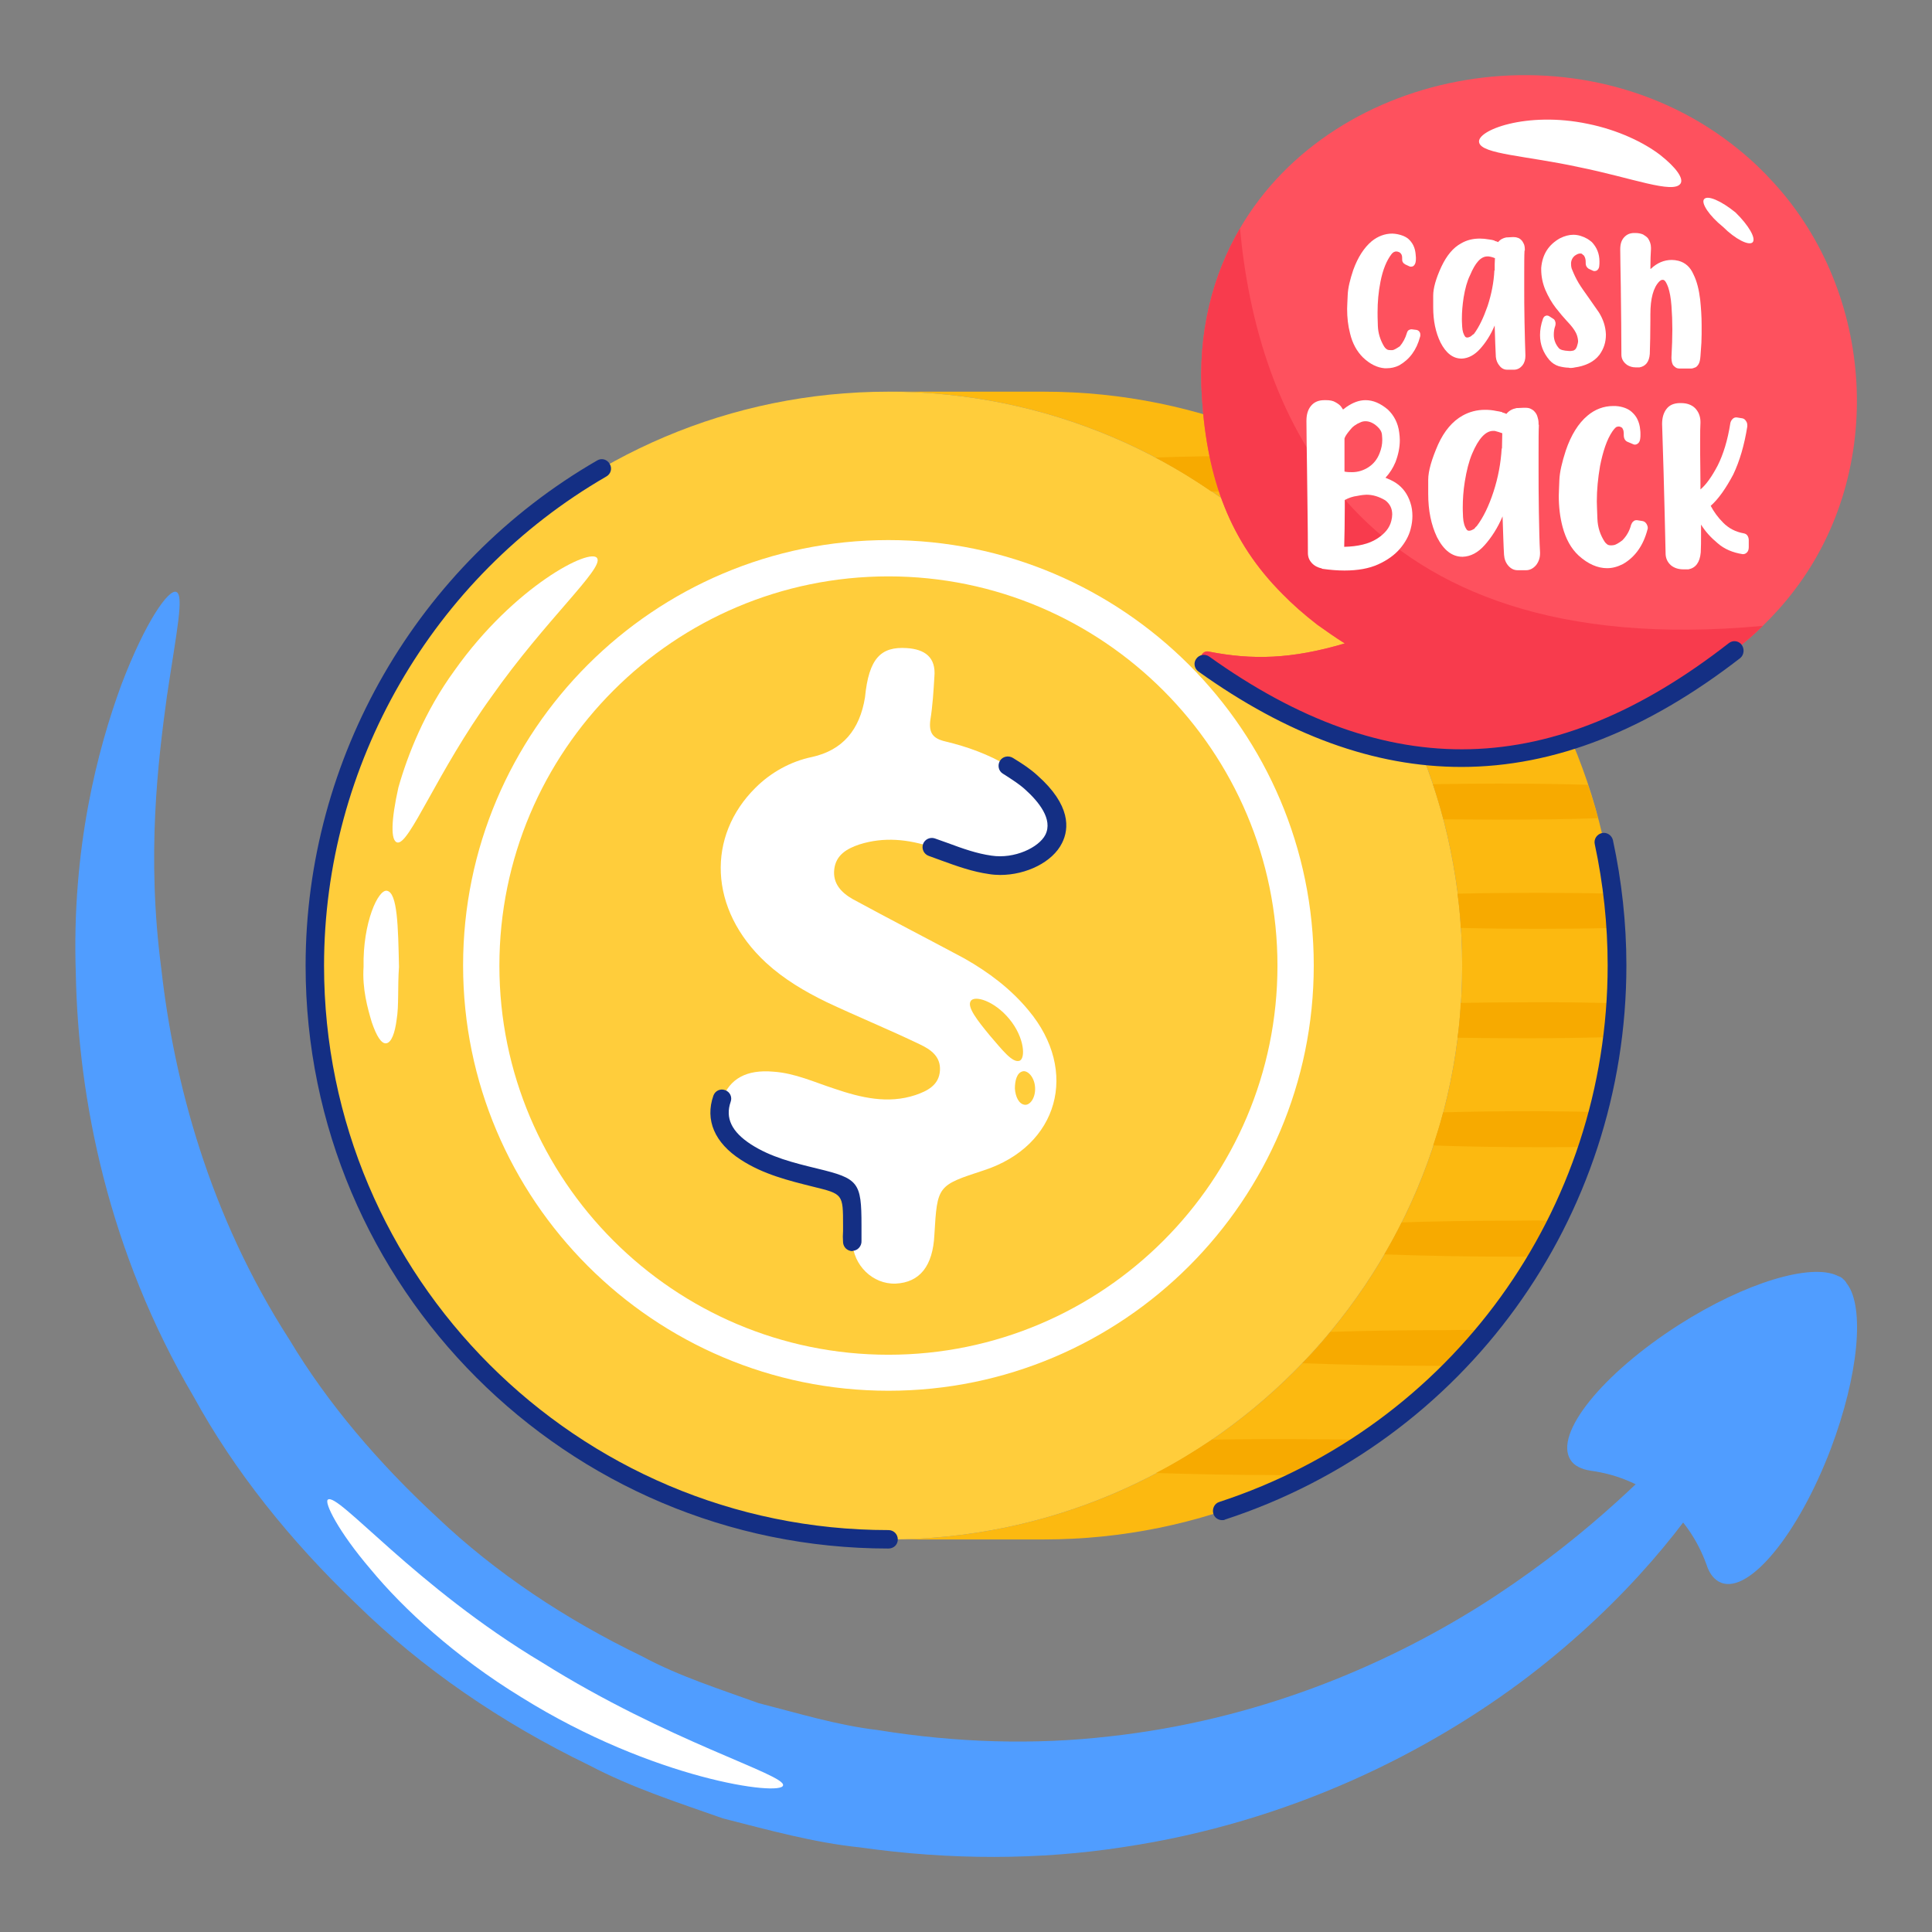 <svg id="Layer_1" enable-background="new 0 0 66 66" viewBox="0 0 66 66" xmlns="http://www.w3.org/2000/svg"><rect x="0" y="0" width="66" height="66" fill="#808080" stroke="none"/><g><g><g><g><g><path d="m35.65 52.59c10.83 0 19.6-8.77 19.6-19.6s-8.77-19.61-19.6-19.61h-5.3c10.83 0 19.6 8.78 19.6 19.61s-8.77 19.6-19.6 19.6z" fill="#fcb910"/></g><g><g><path d="m17.98 44.69c0-.01 0-.01-.01-.02h.01z" fill="#a3c134"/></g></g><g><g><path d="m49.95 32.99c0 10.83-8.77 19.6-19.6 19.6s-19.6-8.77-19.6-19.6 8.77-19.61 19.6-19.61 19.6 8.78 19.6 19.61z" fill="#ffcd3b"/></g><g><g><path d="m30.35 47.51c-8.01 0-14.53-6.52-14.53-14.53 0-8.02 6.52-14.53 14.53-14.53s14.53 6.52 14.53 14.53c0 8.02-6.52 14.53-14.53 14.53zm0-27.82c-7.33 0-13.29 5.96-13.29 13.3 0 7.33 5.96 13.29 13.29 13.29s13.29-5.96 13.29-13.29-5.96-13.3-13.29-13.3z" fill="#fff"/></g></g><g><g><path d="m35.14 34.52c1.73 2.07 1.02 4.63-1.53 5.46-1.59.52-1.59.52-1.69 2.2-.05 1.07-.5 1.63-1.32 1.67-.79.03-1.45-.63-1.48-1.42-.01-.18 0-.37 0-.55 0-1.33 0-1.33-1.27-1.63-.82-.21-1.64-.41-2.37-.88-.78-.51-1.05-1.14-.81-1.82.26-.7.83-1.02 1.75-.94.74.05 1.4.36 2.08.58.91.31 1.83.53 2.77.22.41-.14.81-.34.84-.84.03-.48-.32-.72-.68-.89-1.06-.51-2.14-.95-3.2-1.45-.74-.36-1.45-.78-2.06-1.34-1.98-1.83-2.02-4.34-.36-5.98.52-.52 1.2-.9 1.93-1.05 1.04-.23 1.63-.92 1.81-2.04.13-1.33.54-1.74 1.43-1.68.61.04 1 .31.94.98-.03.5-.06 1-.14 1.49-.05.42.08.62.52.72.75.18 1.47.44 2.14.84.27.17.55.35.79.56.79.7 1.05 1.37.77 1.94-.3.6-1.3 1.01-2.16.88-.69-.1-1.34-.38-2-.61-.82-.27-1.64-.36-2.49-.09-.41.14-.79.35-.85.84s.24.8.62 1.02c1.27.69 2.55 1.35 3.82 2.03.83.47 1.59 1.04 2.2 1.78z" fill="#fff"/></g><g><g><path d="m34.82 36.24c-.24.07-.58-.37-1.01-.87-.42-.51-.78-.97-.65-1.17.12-.21.8-.02 1.32.61.53.64.56 1.37.34 1.43z" fill="#ffcd3b"/></g><g><path d="m35 37.74c-.2-.03-.31-.28-.33-.55 0-.28.07-.54.26-.59.17-.05.41.19.43.55s-.18.62-.36.59z" fill="#ffcd3b"/></g></g></g></g><g><g><path d="m13.57 28.78c-.23-.06-.21-.76.04-1.88.31-1.09.89-2.59 1.92-4 2.04-2.88 4.66-4.21 4.87-3.83.23.35-1.76 2.1-3.61 4.73-1.87 2.59-2.81 5.08-3.22 4.98z" fill="#fff"/></g><g><path d="m13.2 35.64c-.17.03-.34-.25-.5-.72-.14-.47-.33-1.14-.28-1.89-.03-1.51.5-2.66.8-2.6.36.07.38 1.22.41 2.6-.05.7 0 1.33-.08 1.8-.06.47-.18.78-.35.81z" fill="#fff"/></g></g></g><g><path d="m30.35 52.9c-10.98 0-19.91-8.93-19.91-19.91 0-7.09 3.81-13.71 9.96-17.26.15-.09.34-.04.43.12.09.15.04.34-.12.43-5.95 3.44-9.64 9.85-9.64 16.71 0 10.63 8.65 19.28 19.28 19.28.18 0 .32.14.32.32s-.14.31-.32.31z" fill="#142f84"/></g><g><g><path d="m46.64 16.75c-1.04.04-2.19.05-3.39.05-.64 0-1.26-.01-1.87-.01-.61-.42-1.25-.81-1.91-1.16 1.14-.04 2.43-.06 3.79-.06.49 0 .96 0 1.42.01.68.35 1.33.75 1.96 1.17z" fill="#f7aa00"/></g><g><path d="m50.74 20.48c-1.14.04-2.41.06-3.75.06-.51 0-1.02 0-1.51-.01-.34-.41-.69-.81-1.06-1.19.81-.02 1.68-.03 2.58-.03.95 0 1.86.01 2.72.03.34.36.69.74 1.02 1.14z" fill="#f7aa00"/></g><g><path d="m53.17 24.21c-1.12.04-2.38.06-3.7.06-.54 0-1.06 0-1.58-.01-.19-.41-.41-.81-.64-1.19.71-.01 1.45-.02 2.22-.02 1.09 0 2.12.01 3.08.04.23.36.43.74.62 1.12z" fill="#f7aa00"/></g><g><path d="m54.59 27.95c-1.05.04-2.2.05-3.42.05-.64 0-1.26-.01-1.86-.01-.11-.41-.23-.81-.36-1.2.71-.01 1.45-.02 2.22-.02 1.08 0 2.11.01 3.07.04.13.37.25.75.35 1.14z" fill="#f7aa00"/></g><g><path d="m55.19 31.7c-.84.02-1.73.03-2.65.03s-1.81-.01-2.64-.03c-.01-.39-.06-.79-.11-1.17.86-.02 1.79-.03 2.75-.03.89 0 1.74.01 2.54.03.05.39.1.78.11 1.17z" fill="#f7aa00"/></g><g><path d="m55.19 34.27c-.01.39-.05.78-.11 1.16-.91.02-1.9.04-2.93.04-.82 0-1.61-.01-2.36-.02.06-.39.09-.79.11-1.19.72-.01 1.48-.02 2.26-.02 1.06-.01 2.08.01 3.03.03z" fill="#f7aa00"/></g><g><path d="m54.6 37.99c-.11.41-.22.8-.36 1.19-.55.01-1.12.01-1.7.01-1.27 0-2.49-.02-3.58-.06.12-.37.24-.74.34-1.13 1.01-.03 2.1-.04 3.24-.04.71.01 1.4.01 2.06.03z" fill="#f7aa00"/></g><g><path d="m53.2 41.7c-.2.41-.42.82-.66 1.22-.27.01-.55.01-.83.01-1.61 0-3.12-.03-4.42-.08.21-.36.41-.72.59-1.09 1.16-.04 2.46-.06 3.83-.06.5-.01 1-.01 1.49 0z" fill="#f7aa00"/></g><g><path d="m50.79 45.44c-.34.42-.71.83-1.09 1.22h-.41c-1.76 0-3.41-.04-4.8-.09.34-.34.66-.7.96-1.07 1.16-.04 2.46-.06 3.84-.06.5-.01 1-.01 1.5 0z" fill="#f7aa00"/></g><g><path d="m46.68 49.19c-.64.44-1.31.84-2.01 1.19-.34.01-.69.01-1.04.01-1.49 0-2.91-.03-4.14-.07.66-.34 1.3-.73 1.91-1.14.71-.01 1.46-.02 2.24-.02 1.06 0 2.09.01 3.04.03z" fill="#f7aa00"/></g></g><g><path d="m41.75 51.93c-.13 0-.26-.08-.3-.22-.05-.17.04-.35.2-.4 7.94-2.6 13.27-9.96 13.27-18.33 0-1.4-.15-2.79-.44-4.14-.04-.17.07-.34.24-.38s.34.07.38.24c.3 1.39.46 2.83.46 4.28 0 8.64-5.51 16.25-13.71 18.93-.03.02-.06.02-.1.02z" fill="#142f84"/></g></g><g><path d="m34.17 29.89c-.13 0-.26-.01-.38-.03-.57-.08-1.1-.27-1.62-.46-.15-.05-.29-.11-.44-.16-.17-.06-.25-.24-.2-.4.06-.17.24-.25.4-.2.15.05.3.11.45.16.51.19.99.36 1.49.43.79.12 1.62-.28 1.84-.71.27-.53-.23-1.14-.7-1.56-.2-.18-.44-.33-.67-.48l-.08-.05c-.15-.09-.19-.29-.1-.44s.29-.19.44-.1l.08.05c.26.16.52.33.76.55 1.14 1.01 1.09 1.82.84 2.31-.32.65-1.22 1.09-2.11 1.09z" fill="#142f84"/></g><g><path d="m29.12 42.74c-.17 0-.31-.13-.32-.3-.01-.13-.01-.26 0-.39v-.18c0-1.08 0-1.08-1.02-1.33-.84-.21-1.7-.42-2.47-.92-.9-.58-1.23-1.36-.94-2.19.06-.17.24-.25.4-.19.17.06.25.24.19.4-.19.55.03 1.02.69 1.45.68.44 1.45.63 2.27.83 1.41.34 1.51.46 1.51 1.94v.19.34c.01.17-.12.33-.3.34 0 .01 0 .01-.01.01z" fill="#142f84"/></g></g><g><g><g><path d="m6.02 20.22c.28.11.01 1.36-.32 3.58-.3 2.2-.7 5.41-.19 9.29.43 3.85 1.63 8.41 4.38 12.68 1.3 2.17 3.04 4.21 5.05 6.07 1.99 1.89 4.38 3.48 6.99 4.74 1.28.69 2.66 1.12 3.98 1.6 1.37.35 2.7.76 4.07.92 2.7.44 5.38.51 7.9.22 5.05-.55 9.37-2.39 12.66-4.45 3.3-2.08 5.6-4.34 7.12-5.97.73-.79 1.32-1.42 1.77-1.91.43-.43.72-.63.84-.56s.08.41-.13 1c-.19.6-.59 1.42-1.19 2.44-1.2 2.02-3.33 4.79-6.74 7.4-3.39 2.58-8.13 4.98-13.84 5.83-2.84.44-5.89.45-8.99.01-1.56-.16-3.11-.59-4.68-.99-1.53-.54-3.1-1.04-4.58-1.82-3-1.45-5.71-3.31-7.95-5.51-2.26-2.16-4.17-4.55-5.55-7.07-2.93-4.97-3.95-10.2-4.03-14.45-.15-4.29.75-7.69 1.56-9.89.84-2.2 1.62-3.26 1.87-3.16z" fill="#509dff"/></g></g><g><path d="m57.35 45.26c2.29-1.46 4.52-2.11 5.42-1.68l.01.01c.06.01.13.05.17.09l.02.02c.04.03.09.09.12.15l.01.01c.6.8.4 3.1-.56 5.64-1.1 2.89-2.77 4.94-3.74 4.57-.23-.09-.4-.3-.5-.61-.63-1.76-2.1-2.97-3.97-3.22-.31-.05-.56-.17-.68-.37-.57-.89 1.09-2.94 3.7-4.61z" fill="#509dff"/></g><g><g><path d="m11.2 51.23c.34-.27 2.98 2.97 7.33 5.57 4.29 2.69 8.31 3.82 8.22 4.19-.04.38-4.42-.19-8.94-3.01-2.26-1.38-4.04-3.03-5.14-4.36-1.13-1.32-1.6-2.3-1.47-2.39z" fill="#fff"/></g></g></g><g><g><g><path d="m61.31 20.15c-.34.45-.7.85-1.09 1.23-.29.29-.6.56-.93.81-.01.01-.02.01-.04.02-5.44 4.25-11.32 5.33-18.13.47-.21-.15-.06-.48.18-.42 1.48.29 2.82.26 4.64-.28-.32-.2-.63-.42-.94-.64-.44-.34-.84-.69-1.19-1.05-1.79-1.79-2.57-3.92-2.75-6.69-.15-2.24.36-4.19 1.3-5.8 3.23-5.54 11.68-7.08 17.05-2.68.42.34.81.71 1.18 1.12 3.46 3.78 3.84 9.81.72 13.91z" fill="#fe515e"/></g><g><path d="m60.22 21.38c-.29.29-.6.56-.93.81-.01.01-.02.01-.04.02-5.44 4.25-11.32 5.33-18.13.47-.21-.15-.06-.48.18-.42 1.48.29 2.82.26 4.64-.28-.32-.2-.63-.42-.94-.64-.44-.34-.84-.69-1.19-1.05-1.79-1.79-2.57-3.92-2.75-6.69-.15-2.24.36-4.19 1.3-5.8.56 6.12 3.79 14.89 17.86 13.58z" fill="#f83b4d"/></g><g><path d="m49.92 26.2c-2.97 0-5.95-1.09-8.98-3.26-.14-.1-.18-.3-.07-.44.1-.14.3-.17.44-.07 6.11 4.37 11.75 4.22 17.75-.46.14-.11.34-.08.44.06s.08.34-.05.45c-3.19 2.47-6.35 3.72-9.53 3.72z" fill="#142f84"/></g><g><g><path d="m57.41 6.27c-.24.37-1.68-.2-3.47-.56-1.79-.39-3.32-.44-3.41-.84-.11-.41 1.61-1.08 3.71-.64 1.04.21 1.92.64 2.47 1.06.56.44.81.81.7.98z" fill="#fff"/></g><g><path d="m59.87 8.28c-.13.12-.59-.11-1.01-.53-.46-.37-.75-.8-.65-.94.11-.16.59.05 1.08.45.45.44.71.89.58 1.02z" fill="#fff"/></g></g></g></g><g><g><path d="m48.06 11.38c.01-.04.03-.08.06-.1s.06-.03.09-.03h.02l.16.02c.05.01.09.04.11.08.02.03.02.07.02.1 0 .02 0 .04-.01.06-.12.45-.36.77-.71.97-.14.07-.28.1-.43.1-.02 0-.05 0-.07 0-.25-.02-.5-.14-.74-.37-.21-.21-.36-.48-.44-.82-.07-.27-.1-.54-.1-.84 0-.08.01-.24.02-.48s.08-.52.19-.85c.16-.44.37-.76.63-.98.21-.17.45-.26.7-.26.06 0 .12.01.18.02.15.03.27.08.36.15.08.07.14.15.18.23.05.1.07.2.08.3 0 .04.01.08.01.12 0 .06 0 .11-.01.15-.01.06-.04.11-.08.14-.02.01-.05.02-.07.02s-.04 0-.06-.01l-.15-.07c-.03-.02-.06-.04-.08-.08-.02-.03-.02-.07-.02-.11v-.01c0-.01 0-.02 0-.03 0-.08-.03-.14-.09-.18-.04-.02-.08-.03-.11-.03-.06 0-.12.03-.17.1-.16.21-.29.52-.37.93-.07.35-.1.7-.1 1.05 0 .07 0 .22.01.47.01.24.08.47.21.69.02.03.04.06.08.09.03.03.08.04.13.04h.08c.04 0 .13-.05.25-.13.11-.13.19-.28.24-.45z" fill="#fff"/></g><g><path d="m52.08 8.56c-.01.18-.01.45-.01.8v.51c0 .27 0 .65.01 1.13s.02.86.03 1.13v.03c0 .12-.03.23-.1.32-.08.1-.18.15-.29.15h-.23c-.1 0-.19-.04-.26-.13-.07-.08-.12-.19-.13-.31-.01-.26-.03-.62-.04-1.07-.14.33-.31.59-.5.8s-.4.32-.62.33h-.01c-.29 0-.53-.18-.72-.55-.17-.35-.25-.75-.25-1.2 0-.02 0-.15 0-.4s.09-.58.28-.99c.18-.38.4-.65.68-.8.19-.11.4-.16.63-.16.1 0 .21.01.32.03.08.01.13.02.19.04v.01c.04.01.08.02.12.04.07-.09.17-.14.28-.16h.02l.18-.01h.05c.06 0 .11.01.16.03s.08.05.11.08.05.07.08.13c.02.05.03.11.03.18v.04zm-1.73 2.85c.18-.24.33-.56.47-.96.13-.4.21-.8.23-1.21h.01c0-.16 0-.3.01-.42-.07-.03-.14-.05-.22-.06-.01 0-.02 0-.04 0-.22 0-.41.21-.59.64-.1.2-.17.46-.22.76-.04.26-.06.5-.06.73 0 .03 0 .12.01.27s.04.26.11.35c.02.01.03.02.06.02.01 0 .03 0 .06-.01.02-.01.06-.02.09-.05s.06-.05.08-.06z" fill="#fff"/></g><g><path d="m54.62 10.67c.15.24.23.49.24.75v.02c0 .25-.07.47-.22.68-.1.13-.23.23-.38.3s-.3.11-.45.13c-.05.01-.09.02-.14.02-.03 0-.06 0-.09-.01-.1 0-.21-.02-.33-.05-.12-.04-.22-.1-.32-.21-.21-.25-.32-.53-.32-.85 0-.18.03-.36.1-.56.02-.05.05-.09.09-.1.02-.01.03-.01.05-.01.03 0 .05.01.07.02l.14.09c.04.02.06.06.07.1.01.02.01.04.01.06s0 .05-.01.08c-.04.11-.05.21-.05.31 0 .17.06.32.17.45.05.06.16.09.35.1h.07l.05-.01h.02c.05-.02.09-.05.11-.1.02-.03.03-.08.05-.15 0-.02.01-.04.01-.06 0-.05-.01-.13-.04-.22s-.1-.21-.23-.36c-.03-.03-.06-.07-.1-.11l-.01-.01c-.11-.12-.24-.27-.38-.45s-.26-.39-.36-.62c-.09-.22-.14-.45-.14-.7v-.05c.04-.46.25-.79.64-1.01.16-.08.31-.12.46-.12.16 0 .32.05.48.14.05.03.1.07.15.11.17.18.26.4.26.66 0 .06 0 .12-.01.18s-.04.1-.08.13c-.02.01-.05.02-.07.02s-.04 0-.06-.01l-.15-.07c-.06-.04-.1-.1-.1-.18v-.05c0-.09-.02-.16-.06-.22-.03-.02-.05-.04-.07-.06-.02-.01-.04-.01-.06-.01-.06 0-.12.03-.19.08-.07.06-.11.14-.12.23v.04c0 .08.01.15.04.21.06.15.13.3.22.45s.2.3.32.47.24.34.37.53z" fill="#fff"/></g><g><path d="m57.34 8.91c.23.06.4.21.51.46.12.24.19.53.23.86.03.29.05.58.05.86v.33c0 .18-.01.39-.03.61l-.01.14c-.01.13-.03.22-.07.28s-.08.1-.13.11c-.05.02-.08.03-.11.03h-.01-.35-.02c-.03 0-.06 0-.1-.01s-.08-.04-.13-.09c-.02-.02-.04-.06-.05-.1s-.02-.09-.02-.15v-.04c.02-.36.03-.68.03-.95 0-.26-.01-.53-.03-.8s-.06-.48-.11-.63c-.05-.14-.1-.22-.13-.24-.01-.01-.02-.01-.04-.02-.01 0-.01 0-.02 0-.02 0-.04 0-.07.02-.01.01-.03.02-.04.03-.21.21-.31.59-.31 1.13v.18c0 .47-.01.86-.02 1.17-.02.27-.14.42-.35.46h-.14c-.1 0-.2-.03-.28-.08-.13-.09-.2-.21-.2-.35 0-.67-.01-1.42-.02-2.25v-.04c-.01-.62-.02-1.06-.02-1.31 0-.18.04-.31.13-.41s.2-.15.35-.15h.04c.1 0 .19.02.26.05.07.04.12.08.16.12.07.1.11.21.11.33v.05c-.01.15-.02.37-.02.68 0 0 0-.01.01-.01h.01c.21-.2.45-.3.71-.3.07 0 .15.01.23.03z" fill="#fff"/></g><g><path d="m47.69 16.5c.24.16.4.39.49.67.05.15.07.3.07.46 0 .14-.02.29-.06.44-.06.24-.19.47-.37.68s-.43.39-.74.53-.69.21-1.15.21c-.24 0-.49-.02-.77-.06v-.01c-.14-.03-.26-.09-.35-.19s-.13-.21-.13-.34c0-.86-.02-1.81-.03-2.86-.01-.78-.02-1.33-.02-1.65 0-.22.05-.39.16-.52s.26-.19.45-.19h.06c.13 0 .24.02.32.07.09.05.16.1.2.16.02.03.04.06.06.09.04-.03.08-.06.12-.09.22-.15.43-.23.65-.23.26 0 .51.11.76.32.21.2.35.46.39.79.01.08.02.17.02.25 0 .25-.05.5-.15.76-.08.19-.19.37-.34.53.12.05.24.1.36.18zm-.16 1.29c.02-.08.03-.15.03-.22 0-.2-.08-.36-.24-.48-.22-.13-.43-.19-.64-.19-.05 0-.16.01-.31.04-.16.02-.3.07-.43.14v.23c0 .53-.01.99-.02 1.37.47-.01.84-.1 1.11-.27s.44-.37.5-.62zm-1.6-2.81v.72.41c.09.02.18.02.26.02.2 0 .39-.06.56-.17s.3-.27.38-.48c.06-.15.09-.3.09-.44 0-.03 0-.09-.01-.19s-.06-.19-.16-.28c-.13-.12-.27-.18-.4-.18-.06 0-.12.01-.18.04-.15.06-.27.15-.36.27-.1.12-.16.21-.18.28z" fill="#fff"/></g><g><path d="m52.57 14.51c-.01.22-.01.54-.01.97v.63c0 .33 0 .79.01 1.38s.02 1.05.04 1.38v.03c0 .15-.04.28-.13.4-.1.12-.22.18-.35.18h-.28c-.13 0-.23-.05-.32-.15s-.14-.23-.15-.38c-.02-.32-.03-.76-.05-1.31-.17.4-.38.72-.61.98s-.48.39-.75.4h-.01c-.35 0-.64-.22-.87-.67-.2-.42-.3-.91-.3-1.47 0-.02 0-.18 0-.49 0-.3.12-.71.34-1.21.21-.46.49-.79.83-.98.23-.13.49-.2.77-.2.13 0 .25.01.39.04.06.01.13.02.2.04v.01c.05.01.1.03.14.05.09-.11.2-.17.35-.2h.02l.22-.01h.06c.07 0 .14.01.19.04.06.03.1.06.13.1.03.03.07.09.09.16.02.06.04.14.04.22v.06zm-2.12 3.46c.22-.29.41-.68.57-1.17s.25-.98.28-1.48h.01c0-.19.01-.36.01-.52-.09-.03-.17-.06-.26-.08-.02 0-.03 0-.05 0-.26 0-.5.26-.72.78-.11.26-.19.58-.25.95-.05.31-.07.61-.07.89 0 .04 0 .15.01.33s.05.32.13.43c.02.02.04.03.07.03.02 0 .04 0 .07-.01s.07-.03.12-.06c.03-.05.06-.07.08-.09z" fill="#fff"/></g><g><path d="m55.72 17.93c.02-.05.04-.09.08-.12.03-.03.07-.04.11-.04h.01l.19.03c.06.01.1.04.14.1.02.04.04.08.04.13 0 .02 0 .04-.01.06-.14.54-.42.94-.84 1.18-.18.09-.35.14-.54.14-.32 0-.65-.14-.97-.43-.26-.24-.44-.57-.55-.98-.09-.34-.13-.69-.13-1.06 0-.08.01-.26.02-.54.01-.27.09-.61.22-1.01.18-.53.43-.93.74-1.19.26-.22.56-.33.88-.33.06 0 .12 0 .18.01.2.03.35.1.45.19.09.08.15.16.19.24.06.12.09.24.1.36.01.06.01.12.01.17s0 .11-.01.16c-.01.07-.04.13-.09.16-.03.02-.06.03-.09.03-.02 0-.05-.01-.07-.02l-.07-.03-.12-.05c-.08-.04-.12-.12-.12-.23v-.01c0-.02 0-.03 0-.05 0-.05-.01-.1-.03-.14-.01-.01-.01-.02-.02-.04-.04-.03-.08-.05-.12-.05-.01 0-.03 0-.06.01-.03 0-.09.06-.16.16-.19.28-.32.68-.42 1.18-.07.41-.11.81-.11 1.21 0 .1.01.29.02.59s.1.56.25.79c.02.03.05.06.09.09.03.02.07.03.12.03.02 0 .06 0 .11-.01s.15-.06.28-.16c.15-.15.25-.33.3-.53z" fill="#fff"/></g><g><path d="m58.44 17.28c.1.19.24.39.43.58s.42.31.7.36c.05.01.09.03.12.07s.05.1.05.16v.24c0 .08-.02.14-.06.18s-.08.06-.13.06h-.02c-.33-.05-.62-.17-.85-.37-.24-.2-.43-.41-.57-.64v.35c0 .22 0 .42-.01.6-.03.34-.17.53-.42.58h-.01-.16c-.18 0-.32-.05-.43-.14-.11-.1-.17-.22-.18-.37-.02-.85-.04-1.79-.07-2.83-.02-.73-.04-1.27-.05-1.62v-.01c0-.21.05-.38.15-.51s.24-.19.43-.2h.07c.12 0 .22.02.31.06s.15.09.2.15c.1.12.15.27.15.43v.04c-.01.14-.01.33-.01.58v.49c0 .24.01.59.01 1.03v.02.15c.2-.17.39-.44.59-.82.19-.38.34-.86.43-1.44.01-.06.04-.11.08-.15.03-.03.07-.05.11-.05h.03l.19.03c.06.01.1.05.13.1.03.04.04.09.04.14v.04c-.1.63-.26 1.18-.48 1.64-.25.47-.5.83-.77 1.07z" fill="#fff"/></g></g></g></svg>
